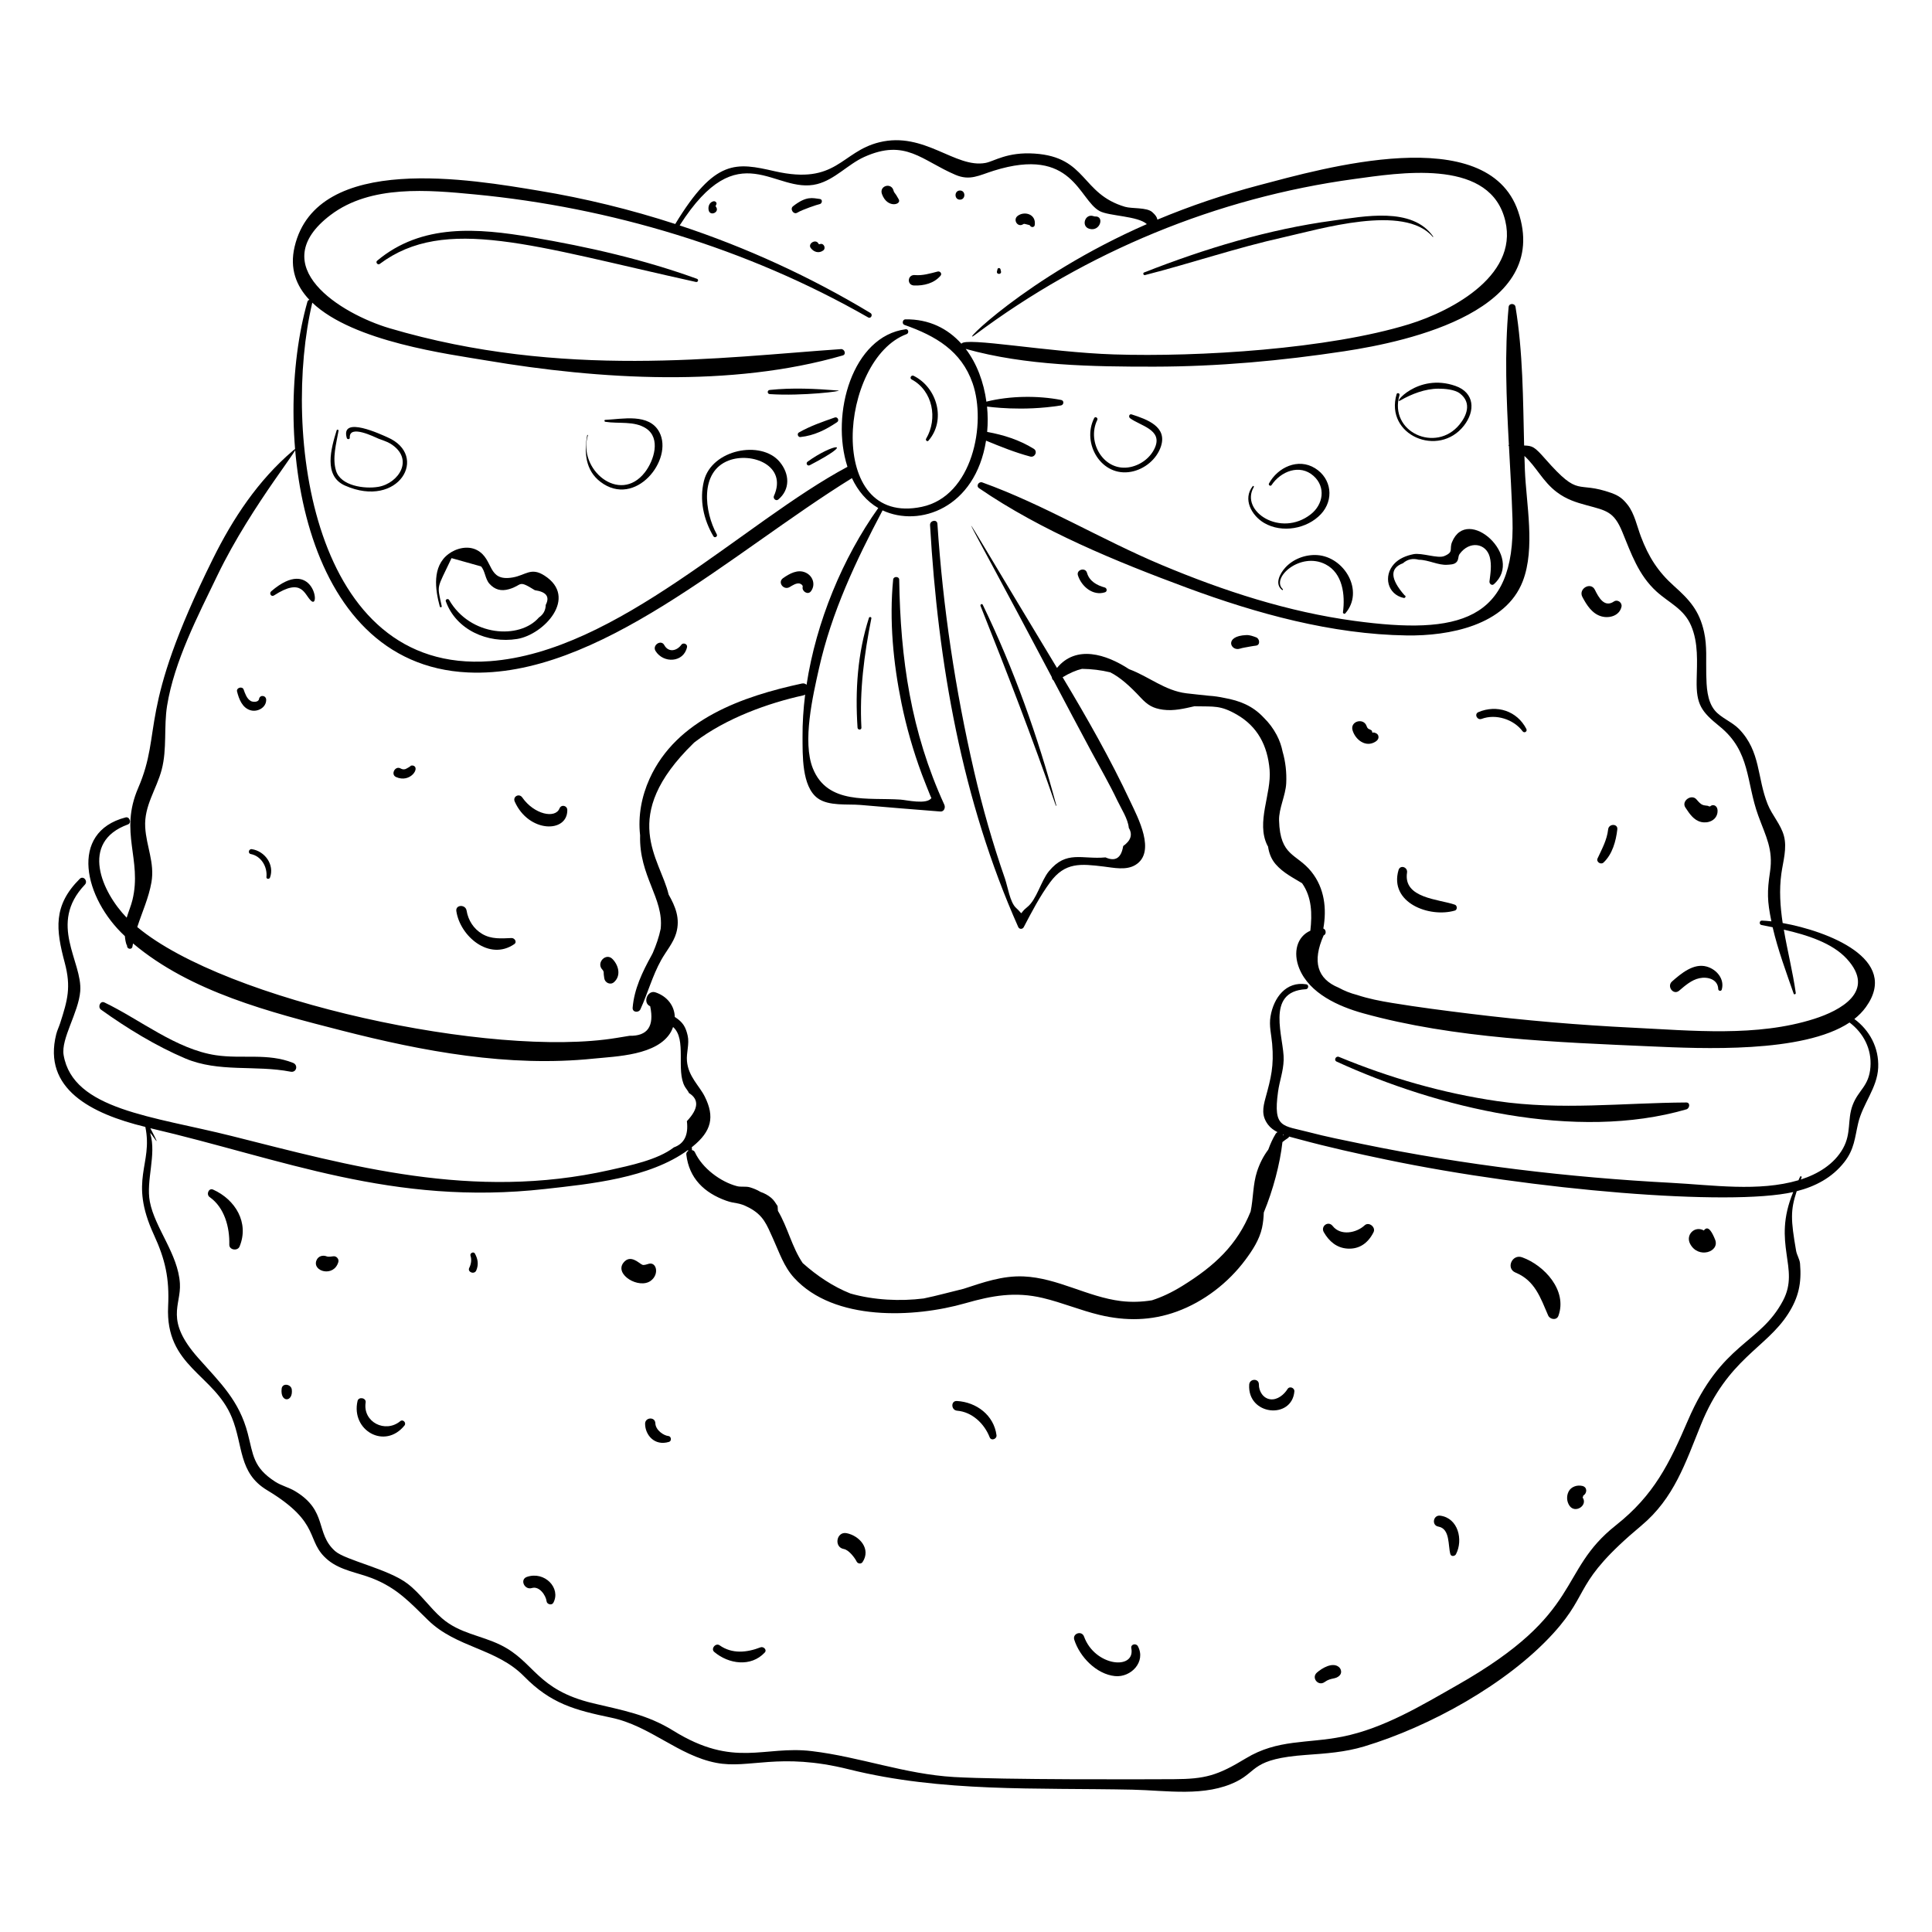 <?xml version="1.0" encoding="UTF-8"?>
<!-- Uploaded to: ICON Repo, www.svgrepo.com, Generator: ICON Repo Mixer Tools -->
<svg fill="#000000" width="800px" height="800px" version="1.1" viewBox="144 144 512 512" xmlns="http://www.w3.org/2000/svg">
 <g>
  <path d="m225.47 223.96c-9.469 33.273-2.57 96.148 42.547 98.246 34.414 1.602 69.797-31.738 101.75-51.492 1.59 3.371 3.91 6.144 6.981 7.922-9.41 13.184-16.453 30.137-19.004 46.844-0.289-0.289-0.703-0.457-1.25-0.336-15.695 3.387-33.207 9.457-40.352 25.23-2.125 4.688-3.094 9.902-2.508 15-0.312 10.812 6.332 16.664 5.449 24.781-0.441 2.156-1.176 4.269-2.086 6.379-0.121 0.234-0.234 0.465-0.367 0.711-2.398 4.34-4.555 8.836-4.973 13.797-0.109 1.281 1.602 1.438 2.074 0.402 1.957-4.293 3.164-8.832 5.461-12.977 1.289-2.328 3.262-4.59 4.008-7.172 1.125-3.883-0.215-7.062-2.004-10.227-2.203-9.52-13.445-20.551 6.555-40.074 0.105-0.102 0.207-0.191 0.312-0.293 8.371-6.41 19.629-10.406 28.836-12.426 0.184-0.039 0.328-0.125 0.473-0.207-0.473 3.785-0.719 7.547-0.691 11.234 0.035 4.625-0.266 13.109 4.019 16.242 2.918 2.133 7.918 1.492 11.258 1.77 7.082 0.594 14.16 1.219 21.246 1.746 0.996 0.074 1.398-1.043 1.051-1.805-8.84-19.301-11.645-38.594-11.957-59.641-0.012-0.906-1.512-0.938-1.602-0.039-1.062 10.832 0.027 22.125 2.203 32.762 1.309 6.394 3.117 12.684 5.383 18.801-0.023-0.059 2.484 6.453 2.555 6.348-1.234 1.816-6.582 0.527-8.188 0.418-8.566-0.582-19.336 1.414-23.23-8.262-2.844-7.059 0.008-19.293 1.609-26.449 3.348-14.961 9.738-28.445 16.859-41.938 9.797 4.566 24.574-0.602 27.426-18.477 3.844 1.582 7.68 3.137 11.711 4.211 1.23 0.328 2.051-1.367 0.926-2.059-3.836-2.367-7.969-3.668-12.344-4.469 0.203-2.223 0.188-4.484-0.031-6.715 0.371 0.02 9.25 1.363 19.57-0.297 0.793-0.129 0.926-1.289 0.074-1.453-6.207-1.207-13.59-1.102-19.723 0.422-0.039 0.008-0.051 0.047-0.086 0.062-0.699-5.184-2.527-10.141-5.484-14.02 15.832 4.453 33.684 4.727 50.035 4.707 16.871-0.023 33.641-1.559 50.309-4.086 17.355-2.629 54.969-10.93 46.051-37.059-8.191-24-51.918-11.352-68.652-6.938-9.203 2.43-18.215 5.469-26.949 9.121-0.102-0.652-0.508-1.242-1.379-2.008-1.453-1.281-5.383-0.859-7.18-1.387-11.75-3.449-10-13.168-23.969-14.109-7.293-0.492-10.723 2.051-13.023 2.477-8.027 1.488-16.195-8.414-28.141-5.473-10.234 2.519-11.25 11.422-27.723 7.672-10.191-2.32-15.785-3.406-26.355 13.984-11.809-3.836-23.902-6.801-36.168-8.824-17.281-2.848-58.809-10.305-64.715 14.871-1.344 5.727 0.391 10.336 3.938 14.062-0.223 0.031-0.445 0.184-0.531 0.484zm6.164-23.004c10.629-8.039 25.859-6.617 38.328-5.422 35.531 3.402 71.953 14.168 104.11 32.586 0.742 0.426 1.324-0.742 0.602-1.176-15.922-9.602-32.914-17.379-50.555-23.203 15.797-24.746 25.16-8.059 36.445-10.957 4.699-1.207 8.168-5.258 12.484-7.199 10.922-4.914 15.203 0.93 24.152 4.746 3.848 1.641 6.234 0.141 10.141-1.086 21.031-6.59 22.477 7.699 28.094 10.703 2.5 1.336 10.125 1.273 12.492 3.445-32.094 14.012-50.578 33.109-45.484 29.305 29.418-21.973 64.004-36.293 100.46-41.258 11.777-1.605 34.699-5.398 39.617 9.688 5 15.332-13.516 25.215-25.086 28.785-21.34 6.59-55.723 8.738-78.266 8.012-17.434-0.562-39.449-4.707-40.387-2.828-3.594-4.008-8.547-6.562-14.855-6.465-0.75 0.012-0.961 1.219-0.246 1.469 8.262 2.906 15.098 6.879 18.082 15.484 3.707 10.691-0.023 29.891-13.449 32.727-25.703 5.434-21.867-39.164-4.039-45.77 0.668-0.246 0.52-1.387-0.25-1.285-14.109 1.828-19.98 22.422-15.438 36.457-27.555 14.723-60.941 49.016-94.754 51.504-47.367 3.484-55.098-60.906-47.078-94.977 0.004-0.012 0-0.023 0-0.035 10.906 10.41 36.234 13.645 46.164 15.324 29.902 5.059 64.973 7.203 94.426-1.332 1.008-0.293 0.457-1.746-0.473-1.68-31.68 2.172-73.902 7.996-119.64-5.531-12.852-3.812-33.5-16.492-15.598-30.031z"/>
  <path d="m385.59 244.55c5.617 3.012 6.988 10.398 3.836 15.723-0.223 0.375 0.301 0.875 0.613 0.516 4.734-5.414 2.359-14.066-3.91-17.195-0.629-0.316-1.168 0.621-0.539 0.957z"/>
  <path d="m635.42 414.05c1.152-0.914 2.188-1.949 3.047-3.141 9.215-12.766-10.152-20.164-22.039-22.297-0.656-4.379-0.953-8.762-0.348-13.109 0.449-3.227 1.559-6.731 0.672-10.008-0.816-3.016-3.133-5.457-4.289-8.336-2.863-7.113-1.812-13.965-7.59-19.953-1.797-1.863-4.816-2.981-6.418-4.918-2.121-2.566-2.199-6.41-2.281-9.484-0.102-3.875 0.266-7.527-0.59-11.371-1.246-5.594-3.82-8.445-7.926-12.109-4.273-3.816-6.766-7.731-8.809-13.148-1.012-2.688-1.699-6.086-3.488-8.371-1.27-1.617-2.301-2.43-4.289-3.144-9.527-3.414-8.262 1.535-17.543-9.02-2.894-3.293-3.41-3.5-5.621-3.578-0.297-12.258-0.297-24.73-2.285-36.742-0.168-1.004-1.723-1.02-1.82 0.031-1.113 11.977-0.594 24.285 0.066 36.512-0.113 0.086-0.121 0.277 0.02 0.363 0.352 6.481 0.734 12.938 0.934 19.305 0.848 27.168-14.465 30.707-41.781 27.023-17.688-2.383-34.703-7.926-51.117-14.805-16.062-6.734-31.254-16.016-47.617-21.906-0.906-0.324-1.727 0.93-0.867 1.52 16.527 11.328 36.434 19.477 55.137 26.406 18.496 6.852 38.383 12.34 58.227 12.629 11.133 0.164 26.191-2.602 30.742-14.371 3.375-8.73 0.91-20.465 0.559-29.516-0.047-1.223-0.082-2.449-0.117-3.68 3.18 2.891 4.856 6.805 8.625 9.621 2.508 1.875 4.984 2.668 7.953 3.469 5.141 1.391 7.156 1.668 9.352 7.019 2.371 5.777 4.297 11.449 9.023 15.773 3.352 3.066 7.293 4.594 9.211 9.082 1.977 4.625 1.57 9.617 1.477 14.5-0.125 6.406 1.246 8.289 6.09 12.207 8.234 6.664 6.984 14.719 10.234 23.645 2.019 5.551 4.016 8.922 3.117 14.906-0.789 5.266-0.754 7.672 0.367 13.113-0.941-0.109-1.801-0.176-2.531-0.199-0.66-0.016-0.773 1.027-0.121 1.16 0.949 0.191 1.949 0.387 2.981 0.602 1.387 5.988 3.606 11.938 5.574 17.605 0.113 0.328 0.598 0.133 0.555-0.184-0.777-5.531-2.211-11.152-3.164-16.785 6.141 1.402 12.812 3.512 16.684 7.727 7.938 8.645-1.777 13.734-8.648 15.922-15.188 4.84-32.41 3.098-48.078 2.336-14.336-0.699-28.645-1.926-42.891-3.672-6.965-0.855-13.957-1.75-20.883-2.887-3.164-0.52-6.25-1.113-9.297-2.125-1.707-0.438-3.332-1.078-4.875-1.926-5.691-2.34-7.016-6.953-3.969-13.844 0.801-0.309 0.664-1.582-0.078-1.828 0.938-5.254 0.32-10.715-3.172-15.062-3.91-4.871-8.289-3.984-8.559-13.57-0.09-3.176 1.734-6.602 1.895-9.863 0.137-2.828-0.172-5.672-0.957-8.379-0.297-1.465-0.777-2.926-1.562-4.406-0.93-1.754-2.062-3.258-3.383-4.547-2.981-3.231-6.473-4.555-10.484-5.281-1.363-0.297-2.75-0.496-4.137-0.582-1.883-0.207-3.856-0.391-5.938-0.645-5.707-0.699-9.91-4.438-15.184-6.394-6.078-3.988-14.059-6.496-19.102-0.324-32.07-53.039-28.035-48.105-1.383 2.418 0.027 0.363 0.211 0.719 0.488 0.922 3.316 6.285 6.641 12.57 10.008 18.832 2.316 4.305 4.777 8.535 6.875 12.953 1.023 2.16 2.844 4.906 3.039 7.258 1.059 1.758 0.562 3.363-1.488 4.82-0.508 3.172-2.066 4.176-4.676 3.004-6.281 0.586-10.355-1.98-15.012 3.676-2.098 2.547-3.254 7.562-5.754 9.508-2.426 1.895-0.688 2.242-2.957 0.184-1.602-1.453-2.199-5.641-2.945-7.789-3.25-9.324-5.953-18.812-8.176-28.434-4.981-21.59-8.258-43.445-9.711-65.555-0.082-1.273-2.023-0.902-1.949 0.355 2.113 36.602 8.418 72.879 23.367 106.5 0.285 0.641 1.141 0.645 1.461 0.035 2.125-4.059 4.277-8.195 7-11.898 3.945-5.363 8.09-4.898 14.203-4.16 2.617 0.316 5.91 1.066 8.352-0.398 5.656-3.391 0.629-12.691-1.285-16.781-5.266-11.258-11.48-22.184-17.965-32.984 1.844-1.117 3.543-1.852 5.133-2.227 2.551 0.031 5.043 0.332 7.481 0.922 2.644 1.324 5.215 3.641 8.043 6.676 1.84 1.973 3.227 2.859 5.953 3.227 2.867 0.383 5.598-0.293 8.352-0.918 0.137 0.004 0.266 0.012 0.406 0.016 4.715 0.109 6.445-0.305 10.789 2.195 5.457 3.144 8.148 8.152 8.695 14.645 0.535 6.359-3.648 13.871-0.602 20.016 0.055 0.109 0.129 0.195 0.184 0.305 0.254 1.746 0.867 3.356 2.023 4.691 2 2.312 4.711 3.629 7 5.035 2.609 3.723 2.684 8.121 2.191 12.586-3.535 1.551-4.684 5.727-2.926 10.031 2.707 6.625 10.461 10.055 16.863 11.836 24.211 6.738 51.469 7.691 76.445 8.793 13.105 0.578 40.18 1.879 52.512-6.332 3.684 2.781 5.906 7.016 5.535 11.812-0.398 5.152-3.203 6.023-4.727 10.102-1.441 3.863-0.293 7.394-2.523 11.414-2.359 4.25-6.703 6.836-11.199 8.281 0.07-0.191 0.137-0.371 0.211-0.574 0.098-0.27-0.289-0.418-0.41-0.164-0.148 0.32-0.281 0.613-0.422 0.926-10.52 3.113-22.82 1.262-33.785 0.684-26.895-1.418-54.641-4.664-81.98-10.32-4.676-0.969-9.402-1.895-14.02-3.113-6.887-1.82-9.48-0.93-8.141-10.664 0.414-3.008 1.387-5.32 1.496-8.473 0.195-5.68-5.109-18.145 5.887-18.734 0.727-0.039 0.855-1.188 0.102-1.305-5.352-0.859-8.641 3.535-9.48 8.535-0.418 2.481 0.227 4.777 0.438 7.203 0.516 5.93-0.309 9.086-1.742 14.312-0.738 2.688-1.113 4.789 0.652 7.141 0.645 0.859 1.531 1.492 2.519 1.996-0.18 0.074-0.348 0.191-0.465 0.387-0.82 1.324-1.453 2.754-1.988 4.234-1.285 1.703-2.277 3.648-2.981 5.805-1.105 3.387-0.977 7.121-1.695 10.598-3.574 8.855-9.5 14.406-18.168 19.762-2.758 1.703-5.391 2.934-7.981 3.769-2.691 0.438-5.445 0.543-8.223 0.203-8.844-1.086-16.812-6.144-25.797-6.527-5.629-0.242-10.73 1.594-15.914 3.281-3.523 0.844-7.031 1.836-10.57 2.559-6.152 0.777-13.195 0.469-19.418-1.316-4.59-1.832-8.82-4.656-12.641-8.066-2.867-4.231-3.953-9.457-6.566-13.84-0.023-0.422-0.07-0.84-0.086-1.266-0.48-0.719-0.949-1.547-1.676-2.164-0.852-0.723-1.816-1.23-2.856-1.59-0.859-0.52-1.762-0.898-2.781-1.207-1.117-0.336-2.356-0.023-3.461-0.316-4.32-1.133-9.176-4.727-11.145-8.996-0.152-0.332-0.449-0.496-0.773-0.551-0.008-0.219-0.023-0.426-0.027-0.656 0-0.047-0.035-0.062-0.047-0.105 0.086-0.066 0.176-0.125 0.262-0.195 4.988-4.047 5.902-7.828 3.195-13.25-1.434-2.867-4.34-5.269-4.711-9.379-0.203-2.242 0.703-4.539 0.18-6.797-0.543-2.332-1.262-3.481-3.254-4.82-0.051-0.035-0.102-0.035-0.152-0.062-0.059-2.934-1.977-5.5-5.125-6.547-2.113-0.703-3.477 2.809-1.395 3.68 1.125 5.316-0.695 7.93-5.461 7.832-1.152 0.188-2.305 0.375-3.457 0.566-32.887 5.43-103.42-9.707-127.01-29.383 1.289-3.961 3.039-7.758 3.754-11.848 0.906-5.207-1.352-9.496-1.648-14.594-0.332-5.699 2.992-10.043 4.371-15.281 1.445-5.504 0.527-11.375 1.43-16.957 1.895-11.75 8.191-23.855 13.336-34.527 9.223-19.145 24.09-36.508 20.004-33.035-9.23 7.867-15.867 17.891-21.219 28.695-20.266 40.926-13.152 45.32-19.797 60.719-5.074 11.758 1.098 18.906-1.508 29.648-0.371 1.535-1.051 3.106-1.527 4.695-6.551-6.742-12.566-20.027 0.32-24.703 1.043-0.379 0.473-2.148-0.609-1.867-15.113 3.934-10.984 21.461-0.191 31.461 0.074 0.891 0.227 1.777 0.512 2.449 0.031 0 0.047-0.004 0.074-0.004-0.125 1.043 1.281 1.242 1.414 0.344 0.043-0.289 0.109-0.566 0.164-0.852 15.301 12.883 36.359 18.23 55.262 23.074 21.672 5.551 44.285 9.762 66.723 7.457 6.043-0.621 17.016-0.832 20.57-7.109 0.242-0.426 0.402-0.852 0.559-1.277 3.727 3.25 0.688 11.48 3.121 15.797 0.289 0.512 0.875 1.164 1.082 1.699 2.731 1.695 2.551 4.18-0.543 7.453 0.449 3.664-0.699 5.981-3.449 6.953-4.309 3.336-11.77 4.836-17.004 6.012-36.285 8.172-68.91-1.176-100.15-9.02-20.914-5.254-42.086-6.938-44.566-21.453-0.742-4.336 3.945-11.238 4.402-16.906 0.637-7.894-8.641-17.855 1.23-28.258 0.898-0.945-0.41-2.488-1.359-1.543-7.109 7.082-6.332 13.43-3.981 22.223 1.727 6.457 0.766 9.898-1.211 16.023-0.316 0.98-0.793 1.941-1.043 2.941-3.617 14.383 9.133 21.051 23.617 24.555 2.086 10.016-4.484 13.914 2.254 28.559 3.023 6.566 4.152 11.539 3.785 19.004-0.781 15.953 12.188 17.953 16.883 29.43 3.062 7.488 1.699 14.68 9.344 19.277 14.754 8.871 9.961 13.418 16.145 18.523 3.32 2.742 7.875 3.312 11.734 4.832 6.582 2.594 9.957 6.375 14.801 11.102 7.504 7.324 18.125 7.441 25.41 14.871 7.106 7.242 13.398 8.926 23.125 10.961 10.293 2.152 17.727 10.016 27.801 11.965 8.824 1.711 16.594-2.906 35.152 1.719 24.656 6.141 49.91 4.863 75.145 5.394 9.078 0.191 19.293 2.012 27.648-2.188 5.609-2.82 4.078-5.984 18.32-7.016 5.336-0.387 10.316-0.707 15.484-2.262 17.293-5.211 37.867-16.516 50.109-29.977 10.113-11.117 5-13.211 23.348-28.562 8.652-7.238 11.66-16.605 15.777-26.762 7.07-17.438 17.234-20.188 23.082-29.316 2.797-4.363 3.609-8.176 3.168-13.336-0.102-1.184-0.844-2.238-1.043-3.391-1.426-8.238-1.52-10.711 0.156-15.789 4.887-1.25 9.367-3.539 12.645-7.742 2.637-3.383 2.754-6.438 3.637-10.238 1.215-5.231 5.066-9.328 5.316-14.762 0.234-5.289-2.277-9.91-6.316-12.891zm-151.21 30.711c-0.066 0.047-0.129 0.09-0.195 0.137-0.008-0.074-0.016-0.152-0.039-0.219 0.078 0.031 0.156 0.055 0.234 0.082zm132.32 43.895c-6.16 11.66-16.281 10.977-25.23 31.805-4.918 11.438-8.988 19.777-19.039 27.727-15.754 12.449-8.18 23.105-41.945 42.316-9.562 5.441-19.613 11.535-30.504 13.715-9.457 1.895-17.191 0.629-25.656 5.766-7.559 4.59-10.773 5.473-19.152 5.516-7.957 0.039-45.328 0.184-58.227-0.574-12.992-0.766-24.887-5.332-37.637-6.863-12.777-1.539-20.504 4.637-36.742-5.43-6.93-4.293-13.453-5.391-21.258-7.258-15.047-3.602-15.426-10.992-24.473-15.438-5.254-2.582-10.848-3.027-15.523-7.062-3.258-2.812-5.66-6.496-9.086-9.141-5.133-3.965-16.531-6.238-19.27-8.691-5.309-4.754-1.859-10.625-10.586-15.871-1.648-0.992-3.621-1.449-5.231-2.481-5.945-3.816-5.84-7.152-7.305-12.777-2.277-8.754-7.254-13.414-13.105-20.004-9.02-10.156-4.531-13.914-4.883-19.762-0.473-7.832-6.641-14.707-7.969-21.699-1.066-5.609 1.789-12.453 0.129-18.004-0.375-1.254 3.914 5.965 0.004-1.457 35.074 8.176 64.23 20.625 104.59 16.109 12.008-1.344 27.637-2.844 37.914-10.34 0.004 0.09 0.012 0.176 0.02 0.262-0.316 0.203-0.535 0.531-0.484 0.953 0.73 6.289 4.75 10.141 10.551 12.219 2.574 0.922 3.164 0.316 6.059 1.848 3.863 2.047 4.664 4.457 6.383 8.242 1.641 3.606 2.84 7.367 5.574 10.355 10.57 11.57 31.758 10.629 45.383 6.731 7.047-2.016 13.156-3.141 20.535-1.387 5.086 1.211 9.934 3.266 15.016 4.484 6.973 1.668 13.75 1.57 20.5-0.895 7.16-2.617 13.598-7.586 18.148-13.691 1.887-2.527 3.723-5.344 4.414-8.477 0.293-1.332 0.418-2.699 0.473-4.078 2.473-5.977 4.309-12.945 4.941-18.66 0.457-0.371 0.945-0.738 1.492-1.09 0.152-0.098 0.23-0.23 0.266-0.367 0.977 0.277 1.949 0.512 2.816 0.75 7.559 2.047 15.234 3.75 22.898 5.348 39.039 8.152 91.109 12.422 107.89 8.598-5.742 13.84 1.898 20.055-2.695 28.754z"/>
  <path d="m246.67 259.88c-1.441-0.625-12.527-5.922-10.77 0.195 0.117 0.414 0.828 0.402 0.797-0.074-0.223-3.644 6.598-0.164 7.648 0.266 1.008 0.41 2.223 0.742 3.156 1.328 6.418 4.023 2.164 10.492-3.242 11.422-3.648 0.625-9.957-0.246-11.199-4.238-1.059-3.394 0.062-7.199 0.656-10.637 0.051-0.285-0.41-0.395-0.496-0.117-1.492 4.82-3.562 12.105 2.203 14.656 14.23 6.293 22.414-7.969 11.246-12.801z"/>
  <path d="m288.28 296.53c-3.562-2.285-4.934-0.121-8.34 0.488-6.945 1.242-4.961-4.82-9.531-7.234-2.406-1.27-5.504-0.516-7.574 1.051-4.348 3.289-3.527 9.332-2.285 13.895 0.086 0.312 0.574 0.242 0.508-0.09-1.254-5.969-1.402-4.211 2.606-12.73 2.602 0.73 5.207 1.457 7.809 2.188 1.074 1.125 1.094 3.316 2.211 4.574 1.438 1.617 3.121 2.062 5.219 1.461 3.691-1.062 2.203-2.598 6.832 0.273 3.055 0.438 4.016 1.734 2.891 3.894-0.027 1.422-0.629 2.535-1.812 3.344-5.113 5.891-18.207 5.039-23.793-4.66-0.262-0.453-1.066-0.168-0.879 0.355 2.727 7.617 11.105 11.242 18.879 9.996 7.113-1.141 16.293-11.012 7.262-16.805z"/>
  <path d="m304.39 255.27c-0.305 0.016-0.25 0.465 0.02 0.508 3.508 0.574 7.648-0.297 10.773 1.734 4.039 2.629 2.113 8.574-0.285 11.66-6.699 8.621-17.871-0.84-15.098-9.812 0.035-0.113-0.16-0.156-0.184-0.035-0.848 4.566-0.477 9.316 3.492 12.355 9.246 7.074 19.473-5.891 15.621-13.164-2.688-5.086-9.801-3.445-14.34-3.246z"/>
  <path d="m330.55 271.45c-1.246 5.062-0.094 10.25 2.512 14.668 0.336 0.57 1.207 0.062 0.887-0.52-3.246-5.91-4.641-16.594 3.176-19.562 6.082-2.309 15.621 1.324 11.973 9.398-0.301 0.668 0.539 1.461 1.152 0.949 3.215-2.691 3.016-6.805 0.383-9.973-4.867-5.863-18.012-3.359-20.082 5.039z"/>
  <path d="m433.97 254.8c-3.394 6.711 1.938 15.746 9.852 14.211 3.512-0.68 6.727-3.305 7.848-6.738 1.688-5.18-3.594-7.109-7.781-8.453-0.645-0.207-0.871 0.672-0.41 1.012 2.711 2.016 8.586 3.004 6.637 7.691-1.121 2.695-3.699 4.644-6.516 5.242-6.977 1.477-11.719-6.527-8.812-12.473 0.27-0.547-0.539-1.043-0.816-0.492z"/>
  <path d="m475.98 272.85c-2.699 3.398-0.305 7.797 3.055 9.754 4.711 2.742 11.359 1.574 15.039-2.375 3.484-3.742 2.863-9.395-1.574-12.145-4.481-2.781-9.871-0.238-12.199 4.023-0.246 0.453 0.391 0.871 0.68 0.438 2.414-3.629 7.477-5.68 11.125-2.422 3.32 2.961 2.559 7.59-0.734 10.168-7.992 6.262-18.852-0.82-15.102-7.215 0.117-0.203-0.141-0.418-0.289-0.227z"/>
  <path d="m514.88 248.71c0.148-0.5-0.625-0.746-0.77-0.246-3.172 10.914 11.152 16.914 17.844 8.344 3.074-3.938 2.824-8.75-2.238-10.531-10.121-3.559-16.855 5.148-14.586 3.832 2.961-1.707 6.582-3.098 10.039-3.106 1.672-0.004 4.344 0.195 5.731 1.27 3.254 2.519 1.707 5.984-0.105 8.215-6.254 7.68-18.816 2.012-15.914-7.777z"/>
  <path d="m539.87 298.84c8.246-7.215-7.012-21.141-11.07-11.172-0.777 1.906 0.539 2.617-2.066 3.699-1.73 0.719-5.945-0.941-8.148-0.504-1.902 0.379-3.832 1.137-5.164 2.613-2.875 3.184-1.723 8.051 2.574 8.988 0.453 0.098 0.695-0.582 0.234-0.695-3.816-4.348-3.961-7.184-0.434-8.504 1.199-1.055 2.598-1.363 4.188-0.93 2.586 0.016 5.18 1.527 7.606 1.332 0.746-0.062 1.648-0.047 2.269-0.574 0.777-0.656 0.484-1.637 0.934-2.254 2.629-3.629 7.019-2.918 8 0.754 0.57 2.141 0.199 4.359-0.07 6.512-0.066 0.566 0.625 1.191 1.148 0.734z"/>
  <path d="m500.51 306.56c5.144-5.894-0.219-15.004-7.453-15.457-3.106-0.195-6.375 1.027-8.473 3.356-1.395 1.543-2.863 4.305-0.816 5.891 0.152 0.117 0.32-0.105 0.18-0.23-3.215-2.953 4.664-10.004 11.332-6.566 4.574 2.359 5.227 8.129 4.617 12.715-0.039 0.297 0.402 0.531 0.613 0.293z"/>
  <path d="m374.28 307.73c-3.027 9.449-3.676 19.242-3.023 29.113 0.043 0.656 1.062 0.664 1.027 0-0.523-9.82 0.719-19.363 2.637-28.98 0.074-0.367-0.531-0.48-0.641-0.133z"/>
  <path d="m423.94 357.44c-4.879-18.242-11.258-36.148-19.496-53.164-0.188-0.387-0.746-0.098-0.594 0.293 6.981 17.531 13.773 35.09 19.953 52.922 0.031 0.094 0.16 0.039 0.137-0.051z"/>
  <path d="m244.61 213.96c17.324-12.961 40.641-4.773 83.828 4.766 0.551 0.121 0.793-0.648 0.258-0.844-14.164-5.133-28.859-8.48-43.703-10.996-14.348-2.43-29.219-3.719-41.059 6.219-0.477 0.398 0.176 1.227 0.676 0.855z"/>
  <path d="m447.43 216.9c12.27-3.141 24.273-7.246 36.645-10 9.562-2.129 32.105-8.996 39.617-0.129 0.059 0.07 0.176-0.008 0.121-0.086-5.582-7.981-18.41-5.316-26.527-4.227-17.066 2.289-34.121 7.473-50.098 13.754-0.395 0.156-0.16 0.789 0.242 0.688z"/>
  <path d="m347.98 247.34c-0.703 0.074-0.695 1.055 0.016 1.102 8.586 0.578 19.887-0.828 18.074-0.957-6.062-0.477-12.02-0.777-18.09-0.145z"/>
  <path d="m365.22 254.64c-3.297 1.164-6.457 2.231-9.508 3.973-0.566 0.324-0.238 1.281 0.402 1.211 3.695-0.402 6.68-1.91 9.73-3.949 0.656-0.441 0.125-1.5-0.625-1.234z"/>
  <path d="m358.02 266.35c-0.57 0.414-0.066 1.273 0.57 0.941 12.727-6.633 6.039-5.75-0.57-0.941z"/>
  <path d="m221.02 428.01c1.559 0.301 2.074-1.766 0.637-2.34-6.699-2.668-13.508-0.984-20.461-2.027-10.523-1.578-20.102-9.469-29.516-13.98-1.133-0.543-1.852 1.23-0.918 1.902 6.801 4.883 14.578 9.641 22.309 12.922 8.949 3.797 18.59 1.703 27.949 3.523z"/>
  <path d="m590.91 437.99c0.879-0.254 1.109-1.824-0.031-1.82-16.953 0.102-33.129 2.117-50.152-0.371-14.414-2.109-28.434-6.148-41.887-11.711-0.824-0.34-1.441 0.875-0.617 1.25 26.734 12.25 63.426 21.156 92.688 12.652z"/>
  <path d="m536.65 334.51c3.738-1.406 8.484 0.105 10.852 3.281 0.453 0.609 1.344 0.055 0.996-0.621-2.453-4.766-7.836-6.516-12.711-4.449-1.184 0.508-0.316 2.234 0.863 1.789z"/>
  <path d="m570.18 363.77c-0.328 2.879-1.621 5.152-2.812 7.727-0.418 0.906 0.875 1.75 1.578 1.09 2.356-2.211 3.305-5.68 3.66-8.805 0.176-1.547-2.25-1.547-2.426-0.012z"/>
  <path d="m514.62 374.59c-2.523 8.672 8.207 12.691 14.934 10.723 0.691-0.203 0.66-1.324 0.008-1.555-4.231-1.496-13.742-1.656-12.684-8.516 0.223-1.453-1.824-2.148-2.258-0.652z"/>
  <path d="m547.38 477.2c-2.644-0.949-4.394 2.953-1.746 4.047 5.152 2.125 6.606 6.668 8.648 11.367 0.465 1.074 2.25 1.367 2.711 0.09 2.434-6.691-3.719-13.383-9.613-15.504z"/>
  <path d="m485.22 512.1c-0.922 1.492-2.715 2.977-4.594 2.723-1.902-0.258-3.035-2.152-3.008-3.934 0.023-1.676-2.473-1.574-2.57 0.055-0.5 8.172 11.301 9.312 11.973 1.809 0.09-0.953-1.266-1.516-1.801-0.652z"/>
  <path d="m525.68 545.67c-1.871-0.25-2.367 2.566-0.496 2.894 3.144 0.555 2.535 5.023 3.176 7.289 0.203 0.723 1.199 0.582 1.488 0.027 1.965-3.777 0.602-9.574-4.168-10.211z"/>
  <path d="m443.81 580.78c1.137 5.934-9.656 4.871-12.535-3.09-0.594-1.641-3.109-0.824-2.582 0.848 1.43 4.535 5.871 9.152 10.797 9.645 4.242 0.422 8.254-3.805 6.066-7.914-0.461-0.871-1.949-0.562-1.746 0.512z"/>
  <path d="m397.59 515.28c-1.664-0.094-1.57 2.438 0.055 2.57 3.973 0.32 7.227 3.438 8.629 7.047 0.402 1.035 1.941 0.473 1.809-0.562-0.699-5.301-5.312-8.758-10.492-9.055z"/>
  <path d="m321.13 524.56c-1.211-0.102-3.394-1.527-3.457-3.394-0.059-1.758-2.711-1.605-2.715 0.133-0.004 2.902 2.441 6 6.344 4.812 0.754-0.23 0.605-1.484-0.172-1.551z"/>
  <path d="m345.55 580.56c-3.617 1.395-7.523 1.809-10.848-0.535-1.039-0.734-2.414 0.918-1.418 1.758 3.828 3.227 9.73 4.066 13.379 0.156 0.676-0.719-0.344-1.676-1.113-1.379z"/>
  <path d="m368.37 550.31c-2.691-0.535-3.461 3.703-0.758 4.191 1.461 0.262 3.07 2.602 3.394 3.305 0.281 0.605 1.184 0.754 1.578 0.168 2.316-3.461-0.785-6.984-4.215-7.664z"/>
  <path d="m250.08 520.62c-3.977 3.293-9.988 0.23-9.18-4.957 0.191-1.227-1.871-1.602-2.148-0.387-1.781 7.766 7.191 12.973 12.441 6.496 0.566-0.699-0.395-1.75-1.113-1.152z"/>
  <path d="m232.25 476.94c-0.434 0.059-1.25 0.184-1.605 0.035-1.105-0.461-2.367-0.098-2.805 1.105-1.062 2.906 4.621 4.461 5.82 0.383 0.25-0.84-0.566-1.703-1.41-1.523z"/>
  <path d="m315.92 478.92c-0.398 0.117-1.223 0.414-1.648 0.277-0.805-0.258-3.156-2.984-5.055-0.562-2.457 3.141 4.148 7.07 7.246 4.781 2.332-1.727 1.504-5.078-0.543-4.496z"/>
  <path d="m215.55 376.57c1.242-3.406-1.34-6.996-4.812-7.531-0.836-0.129-1.121 1.133-0.281 1.293 2.766 0.52 4.441 3.391 4.152 6.102-0.055 0.562 0.77 0.613 0.941 0.137z"/>
  <path d="m214.54 329.46c-0.008-1.219-1.688-1.426-1.898-0.195-0.152 0.879-1.633 0.836-2.211 0.496-1.027-0.605-1.488-1.965-1.863-3.023-0.34-0.965-1.996-0.492-1.746 0.516 0.5 2.012 1.383 4.359 3.598 4.984 1.84 0.516 4.137-0.719 4.121-2.777z"/>
  <path d="m216.61 301.8c7.535-4.879 8-0.211 9.859 1.441 2.543 2.258 0.496-12.094-10.59-2.543-0.625 0.535-0.008 1.578 0.73 1.102z"/>
  <path d="m294.34 358.66c-0.016-1.207-1.613-1.547-2.074-0.402-1.113 2.762-6.711 1.594-9.859-2.918-0.832-1.191-2.598-0.254-1.992 1.102 3.707 8.316 14 8.379 13.926 2.219z"/>
  <path d="m279.56 392.59c-2.707 0.109-5.293 0.359-7.746-1.07-2.273-1.328-3.742-3.621-4.164-6.203-0.281-1.699-2.969-1.605-2.715 0.133 0.977 6.644 8.719 13.297 15.34 8.766 0.836-0.574 0.09-1.656-0.715-1.625z"/>
  <path d="m303.64 400.97c0.191 0.199 0.281 0.363 0.336 0.637 0.062 0.309-0.094-0.008 0.168 1.676 0.176 1.141 1.586 1.832 2.527 1.035 1.91-1.617 1.383-4.367-0.34-6.156-1.734-1.809-4.43 1.004-2.691 2.809z"/>
  <path d="m252.86 346.92c0.102 0.098-1.242 0.844-1.438 0.902-0.449 0.129-0.84 0.062-1.25-0.168-1.445-0.828-2.723 1.574-1.223 2.262 3.758 1.715 6.543-2.512 4.508-3.039-0.062-0.016-0.629 0.012-0.598 0.043z"/>
  <path d="m326.07 315.5c0.18-0.828-1.023-1.309-1.504-0.641-1.203 1.684-3.426 2.125-4.531 0.09-0.844-1.555-3.266 0.031-2.305 1.578 2.074 3.328 7.434 3.121 8.34-1.027z"/>
  <path d="m358.9 300.7c1.309-1.727 0.551-4.07-1.41-4.961-2.09-0.949-4.258 0.277-5.953 1.461-1.574 1.098 0.125 3.328 1.727 2.379 0.676-0.402 1.801-1.152 2.644-0.938 0.355 0.09 0.91 0.461 0.809 0.879-0.281 1.164 1.371 2.25 2.184 1.18z"/>
  <path d="m436.84 300.96c0.645-0.207 0.539-1.109-0.07-1.273-2.074-0.555-4.094-1.684-4.703-3.879-0.43-1.551-2.894-0.848-2.402 0.68 0.941 2.93 3.969 5.512 7.176 4.473z"/>
  <path d="m472.55 315.91c0.398-0.121 0.801-0.223 1.211-0.293 0.988-0.168 2.148-0.414 3.074-0.516 1.223-0.137 1.004-1.844 0.066-2.195-0.82-0.309-1.715-0.641-2.602-0.605-6.016 0.234-4.168 4.356-1.75 3.609z"/>
  <path d="m508.5 340.56c0.441-0.277 0.824-0.656 0.816-1.223-0.016-0.809-0.605-1.055-1.258-1.238-0.66 0.355-0.191-0.496-0.809-0.668-0.199-0.145-0.477-0.184-0.676-0.348-0.191-0.16-0.301-0.348-0.383-0.598-0.758-2.383-4.457-1.379-3.754 1.035 0.746 2.543 3.512 4.656 6.062 3.039z"/>
  <path d="m588.99 406.54c1.586-1.348 3.266-2.844 5.359-3.301 2.16-0.469 4.914 0.254 5 2.867 0.016 0.527 0.785 0.672 0.938 0.137 0.793-2.789-1.348-5.344-3.992-6.09-3.457-0.977-6.781 1.824-9.184 3.938-1.477 1.305 0.352 3.746 1.879 2.449z"/>
  <path d="m573.71 304.81c0.254-1.102-1.043-2.062-2.004-1.406-2.555 1.734-4.074-1.133-5.055-3.117-1.082-2.195-4.457-0.27-3.305 1.91 1.141 2.156 2.598 4.492 5.109 5.164 2.113 0.566 4.715-0.203 5.254-2.551z"/>
  <path d="m594.84 361.84c1.895 0.43 4.074-0.469 4.32-2.594 0.195-1.68-1.012-2.148-1.723-1.723-0.219 0.254-0.488 0.266-0.801 0.031-1.434-0.191-1.668-0.074-3.047-1.695-1.32-1.555-4.098 0.414-2.938 2.148 1.07 1.605 2.191 3.379 4.188 3.832z"/>
  <path d="m563.34 537.79c-1.359-0.324-2.973 0.172-3.641 1.484-0.605 1.184-0.52 2.664 0.234 3.758 1.484 2.16 4.922-0.074 3.488-2.172 0.156-0.406 0.141-0.348 0.16-0.516 1.047-0.613 1.133-2.227-0.242-2.555zm-0.035 3.332c0.008 0.004 0.027-0.039 0.051-0.102 0.016 0.078 0.012 0.129-0.051 0.102z"/>
  <path d="m493 587.25c-1.566 1.375 0.355 3.727 2.039 2.508 1.797-1.301 2.961-0.582 4.051-1.836 0.551-0.637 0.34-1.625-0.262-2.133-1.66-1.406-4.477 0.27-5.828 1.461z"/>
  <path d="m505.64 468.73c-2.18 2.031-6.371 2.856-8.477 0.164-1.148-1.469-3.25 0.062-2.34 1.652 1.391 2.422 3.426 4.176 6.297 4.348 3.199 0.191 5.481-1.543 6.879-4.34 0.672-1.336-1.234-2.871-2.359-1.824z"/>
  <path d="m595.54 470.09c-2.406-1.34-4.887 1.129-3.652 3.519 2.121 4.109 7.984 2.168 6.617-1.137-0.598-1.449-1.746-4.066-2.965-2.383z"/>
  <path d="m283.65 561.89c-1.984 0.676-0.652 3.562 1.301 2.957 1.957-0.605 3.715 1.918 3.902 3.519 0.094 0.809 1.383 1.145 1.789 0.387 2.078-3.863-2.289-8.465-6.992-6.863z"/>
  <path d="m268.69 476.8c0.359 1.027 0.152 2.231-0.332 3.195-0.562 1.121 1.363 1.871 1.863 0.676 0.656-1.566 0.434-2.984-0.355-4.449-0.355-0.664-1.422-0.117-1.176 0.578z"/>
  <path d="m200.48 459.26c-1.188-0.531-1.898 1.297-0.922 1.98 3.941 2.758 5.332 8.035 5.207 12.598-0.039 1.445 2.199 1.77 2.723 0.5 2.609-6.312-1.141-12.453-7.008-15.078z"/>
  <path d="m218.64 512.02c-0.445 3.758 3.09 3.656 2.688 0.219-0.172-1.43-2.496-1.84-2.688-0.219z"/>
  <path d="m361.26 196.73c-1.898-0.227-3.519-0.887-7.106 1.938-0.898 0.711 0.141 2.312 1.141 1.691 1.309-0.812 5.445-2.191 5.875-2.25 0.727-0.102 0.918-1.281 0.09-1.379z"/>
  <path d="m382.13 196.75c-0.32-0.469-0.496-0.953-0.863-1.395-0.199-0.242-0.383-0.5-0.461-0.812-0.555-2.273-3.875-1.336-3.078 0.883 1.426 3.961 5.406 2.785 4.402 1.324z"/>
  <path d="m386.27 219.66c2.582 0.082 5.242-0.562 6.977-2.582 0.48-0.559-0.109-1.285-0.758-1.117-1.961 0.508-3.984 1.117-6.031 0.938-2-0.176-2.215 2.699-0.188 2.762z"/>
  <path d="m415.13 203.43c0.258-0.168 0.371-0.113 0.66-0.039 0.121 0.031-0.418-0.109 1.078 0.273 0.449 0.785 1.262 0.559 1.344 0 0.445-2.926-2.715-3.812-4.516-2.457-1.344 1.012-0.016 3.156 1.434 2.223z"/>
  <path d="m409.27 215.91c-0.047-0.188-0.09-0.375-0.137-0.562-0.09-0.367-0.68-0.434-0.777-0.031-0.051 0.203-0.098 0.406-0.148 0.613-0.211 0.867 1.277 0.891 1.062-0.02z"/>
  <path d="m398.39 196.91c1.562 0 1.574-2.422 0.016-2.422-1.562 0-1.574 2.422-0.016 2.422z"/>
  <path d="m361.4 208.66c-0.242 0.062-0.371 0.16-0.488-0.078-0.691-1.387-2.941-0.023-2.043 1.164 0.812 1.074 2.184 1.477 3.32 0.609 0.738-0.566 0.145-1.945-0.789-1.695z"/>
  <path d="m333.81 198.23c0.293-0.512-0.246-0.996-0.742-0.887-1.059 0.23-1.488 1.402-1.262 2.383 0.398 1.723 3.086 0.445 1.879-0.992-0.09-0.113 0.062-0.395 0.125-0.504z"/>
  <path d="m432.62 204.61c2.965 0.945 4.168-3.438 1.551-3.242-0.094 0.008-0.359-0.078-0.453-0.109-2.164-0.684-3.266 2.664-1.098 3.352z"/>
 </g>
</svg>